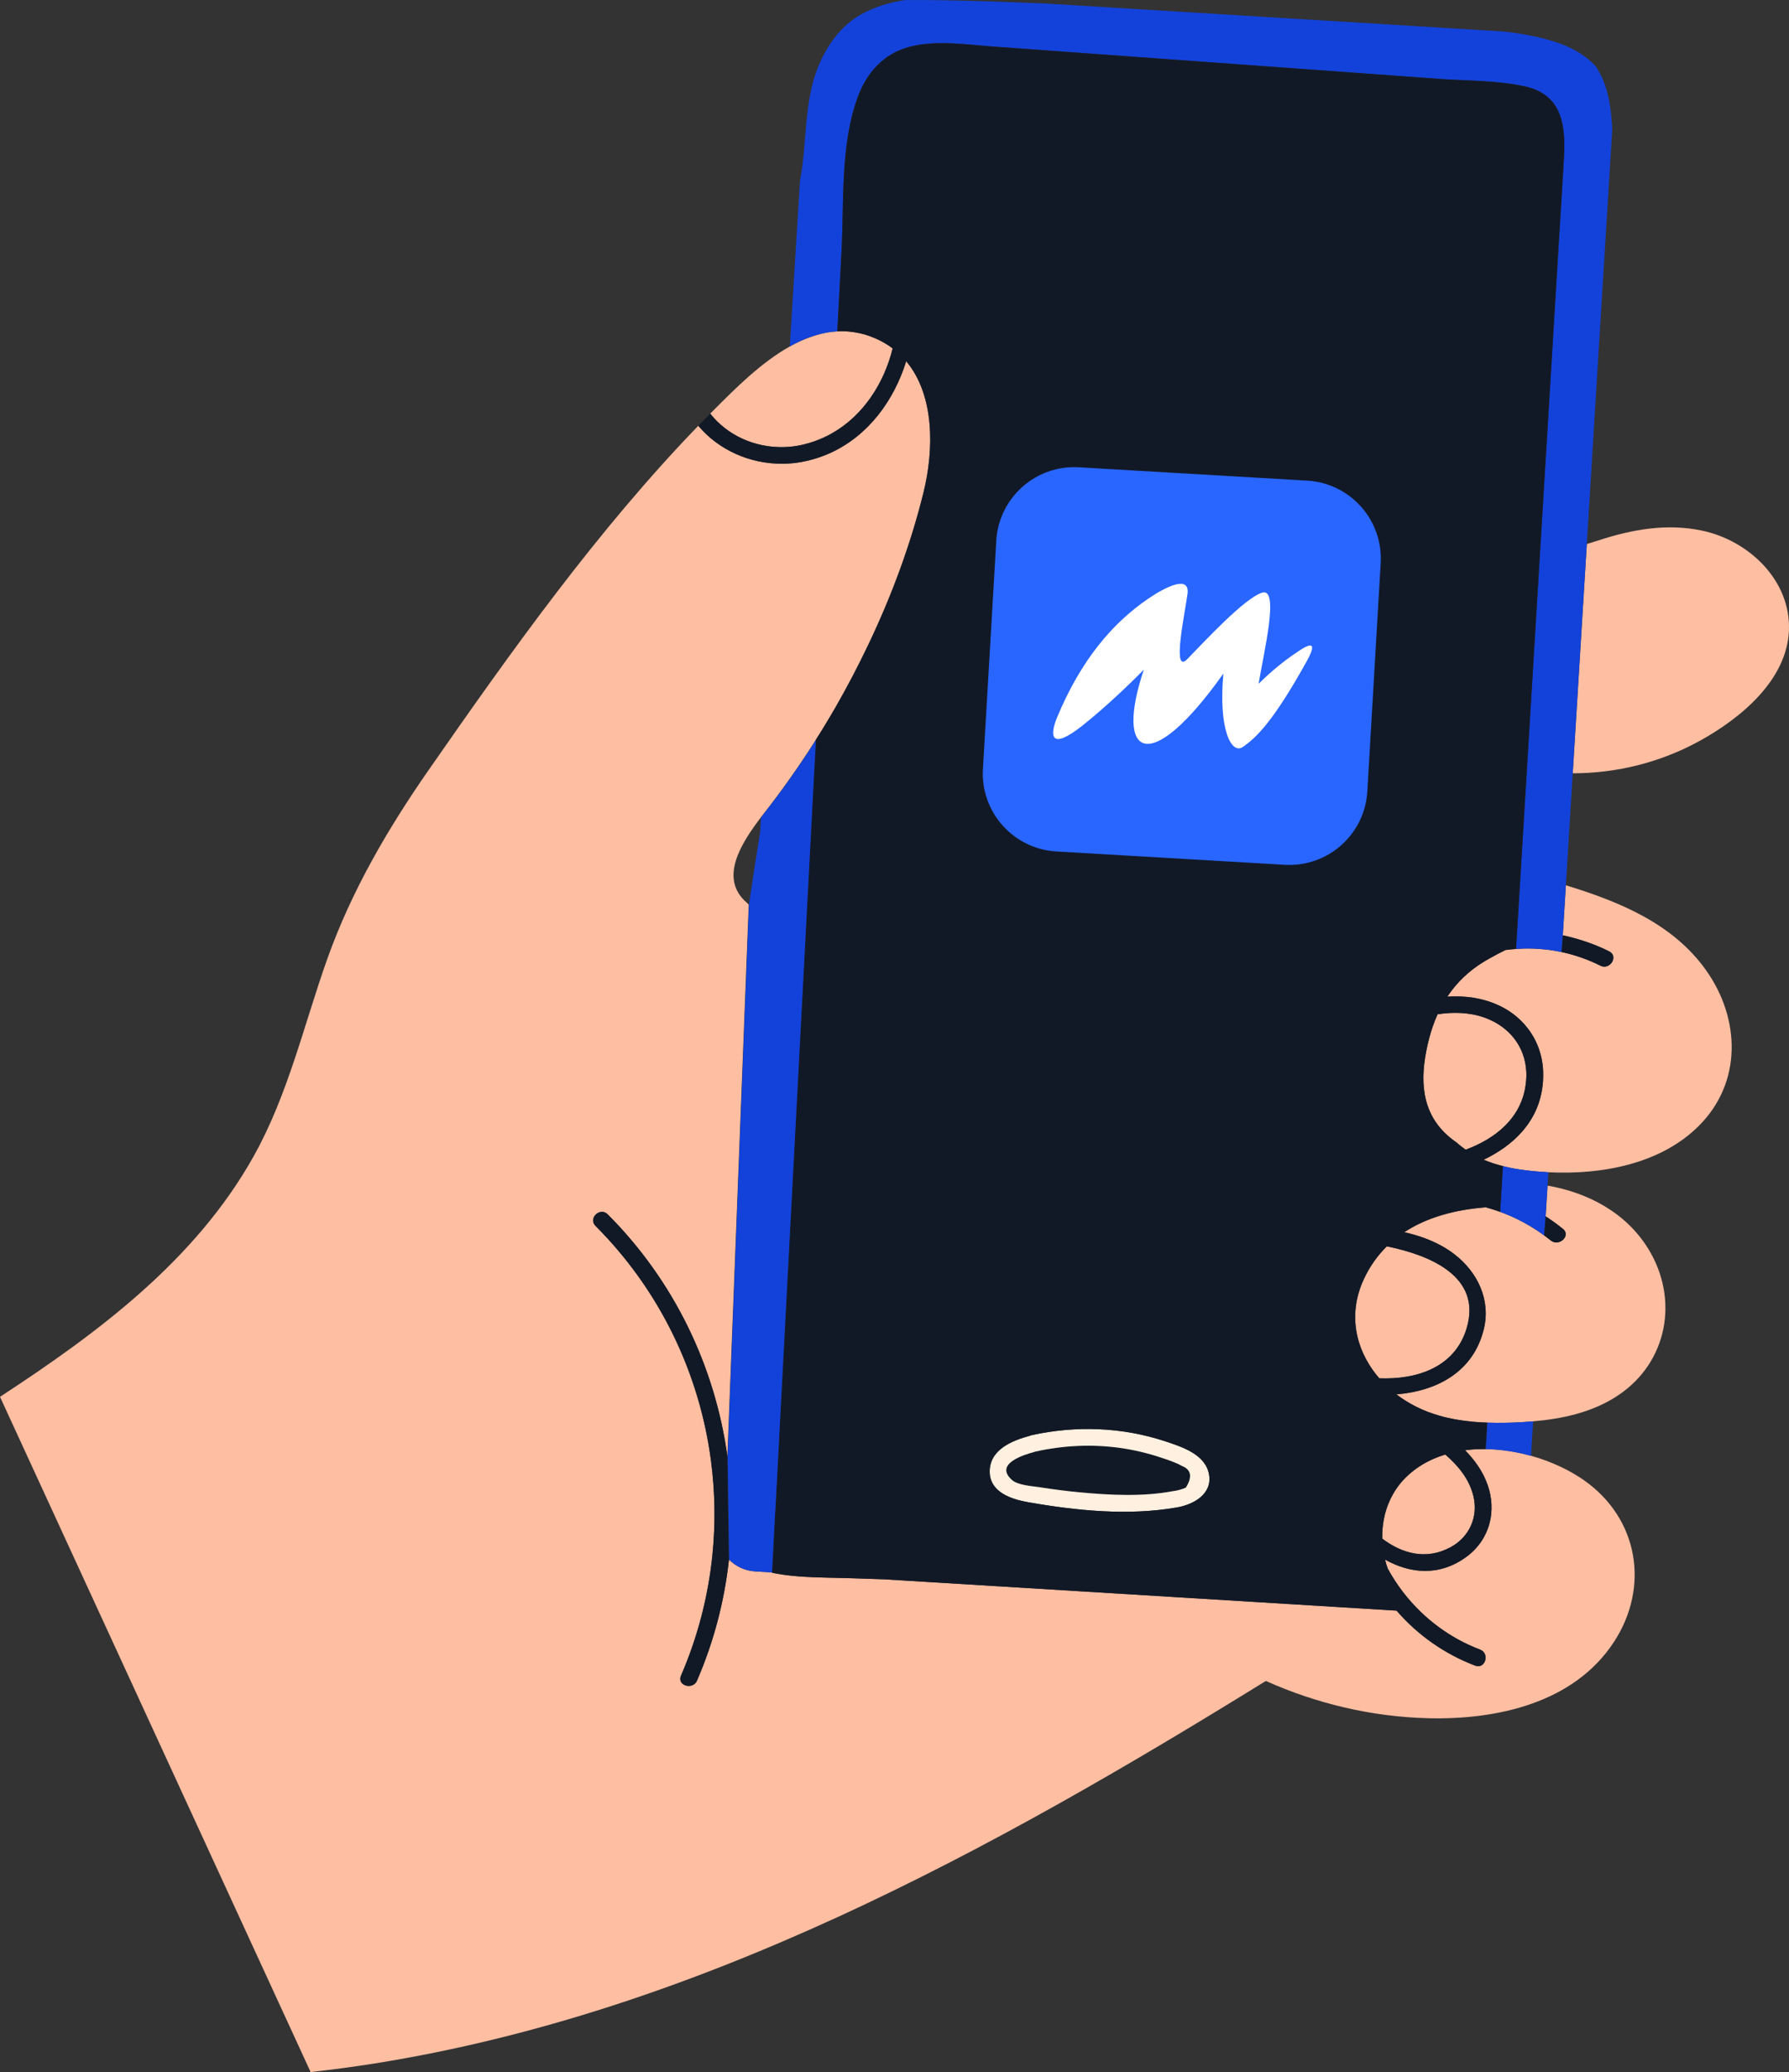 <svg xmlns="http://www.w3.org/2000/svg" width="272" height="315" viewBox="0 0 272 315" fill="none"><rect x="0" y="0" width="272" height="315" fill="#333333" stroke="none"/><g clip-path="url(#clip0_4676_6937)"><path d="M241.271 82.694L243.038 82.146C248.145 80.479 253.414 79.524 258.825 80.672C265.877 82.175 272.275 88.204 271.993 95.802C271.703 103.437 264.585 109.229 258.417 112.628C252.516 115.879 245.844 117.553 239.126 117.553L239.186 116.546L241.264 82.694H241.271Z" fill="#FDBEA2"></path><path d="M0 212.34C14.971 202.557 29.727 191.559 38.552 175.792C43.792 166.431 46.175 155.886 49.73 145.851C53.426 135.445 58.934 126.025 65.22 116.983C77.794 98.905 90.82 80.613 106.17 64.72C109.235 68.393 114.022 70.533 118.988 70.489C119.945 70.481 120.903 70.4 121.868 70.222C122.491 70.111 123.1 69.963 123.686 69.793C124.599 69.526 125.483 69.2 126.321 68.815C131.999 66.201 135.911 60.906 137.774 54.907C142.123 60.084 142.005 68.393 140.409 74.858C138.457 82.768 135.577 90.529 132.044 97.942C130.5 101.186 128.83 104.371 127.063 107.459C126.759 107.985 126.455 108.51 126.143 109.029C125.453 110.192 124.74 111.347 124.02 112.487C123.605 113.139 123.196 113.798 122.766 114.442C122.254 115.22 121.734 115.99 121.207 116.753C119.834 118.753 118.402 120.723 116.925 122.648C116.628 123.033 116.301 123.455 115.96 123.892C115.871 124.011 115.774 124.137 115.678 124.263C112.768 128.091 109.198 133.52 113.57 137.252C113.674 137.341 113.755 137.43 113.837 137.519L110.586 221.412C108.715 207.756 102.503 194.729 92.386 184.598C91.228 183.435 89.373 185.19 90.538 186.361C100.365 196.203 106.34 208.8 108.084 221.997C108.715 226.774 108.797 231.625 108.3 236.461C107.661 242.66 106.088 248.821 103.527 254.731C102.874 256.235 105.331 256.96 105.977 255.472C108.552 249.525 110.155 243.326 110.831 237.076C111.848 238.105 113.228 238.779 114.779 238.875C114.779 238.875 114.779 238.875 114.787 238.875L117.177 239.023C117.236 239.038 117.296 239.046 117.355 239.061C117.622 239.12 117.889 239.186 118.171 239.231C119.255 239.423 120.361 239.542 121.46 239.631C124.132 239.838 126.833 239.823 129.491 239.912C131.131 239.964 132.764 240.023 134.404 240.075L212.324 244.837C215.508 248.518 219.598 251.421 224.274 253.198C225.818 253.783 226.545 251.339 225.016 250.754C221.617 249.466 218.581 247.503 216.035 245.059C214.024 243.126 212.317 240.897 210.981 238.438C210.906 238.216 210.825 238.001 210.758 237.772C210.728 237.676 210.714 237.587 210.684 237.49C210.647 237.357 210.617 237.216 210.58 237.083C214.41 239.223 218.856 239.675 222.983 236.631C225.143 235.039 226.427 232.729 226.709 230.203C226.813 229.226 226.776 228.226 226.575 227.211C226.382 226.234 226.056 225.315 225.64 224.456C224.92 222.968 223.91 221.649 222.738 220.457C222.908 220.435 223.087 220.413 223.257 220.39C224.126 220.302 225.002 220.272 225.885 220.279C226.738 220.294 227.599 220.353 228.46 220.45C229.908 220.62 231.355 220.901 232.751 221.294C235.742 222.131 238.54 223.419 240.796 224.997C249.087 230.788 250.883 241.201 245.376 249.614C239.297 258.901 227.585 261.456 217.141 261.197C208.62 260.982 200.211 259.004 192.462 255.531C150.578 281.422 106.214 305.832 56.944 313.682C53.716 314.193 50.48 314.622 47.228 314.985L0 212.34Z" fill="#FDBEA2"></path><path d="M180.304 226.137C179.688 226.411 179.05 226.589 178.382 226.671C173.78 227.544 168.807 227.293 164.168 226.856C162.112 226.663 160.063 226.397 158.03 226.078C156.931 225.908 154.793 225.789 153.888 225.004C151.03 222.508 155.825 221.101 157.176 220.746C157.25 220.724 157.324 220.694 157.391 220.664C157.391 220.664 157.406 220.664 157.414 220.664C161.622 219.731 165.92 219.509 170.202 220.094C172.34 220.39 174.448 220.887 176.496 221.568C177.58 221.931 178.745 222.301 179.74 222.864C181.121 223.419 181.306 224.508 180.304 226.137Z" fill="#121926"></path><path d="M124.696 50.774C125.549 50.56 126.418 50.419 127.301 50.374C127.531 50.36 127.761 50.345 127.991 50.345C128.734 50.345 129.483 50.419 130.233 50.56C130.923 50.686 131.613 50.863 132.311 51.123C133.373 51.508 134.315 51.996 135.169 52.567C135.362 52.693 135.54 52.826 135.718 52.959C134.397 58.314 131.22 63.187 126.485 65.868C125.653 66.341 124.77 66.741 123.835 67.075C123.256 67.282 122.662 67.452 122.046 67.6C121.081 67.823 120.109 67.941 119.151 67.963C114.765 68.075 110.586 66.179 107.988 62.883C108.181 62.69 108.367 62.49 108.56 62.298C111.751 59.099 115.678 55.129 120.086 52.67C120.176 52.618 120.265 52.567 120.354 52.522C121.757 51.759 123.204 51.167 124.696 50.789V50.774Z" fill="#FDBEA2"></path><path d="M217.95 221.768C218.529 221.516 219.13 221.294 219.739 221.109C221.706 222.812 223.391 224.841 224.014 227.426C224.779 230.566 223.421 233.639 220.57 235.187C216.844 237.216 213.17 236.172 210.157 233.899C210.112 231.855 210.491 229.825 211.352 227.989C211.923 226.774 212.688 225.634 213.69 224.641C214.937 223.397 216.377 222.457 217.95 221.768Z" fill="#FDBEA2"></path><path d="M228.728 216.288C227.867 216.302 227.006 216.295 226.145 216.265C225.38 216.236 224.608 216.199 223.844 216.125C222.144 215.962 220.459 215.68 218.834 215.206C218.269 215.043 217.713 214.858 217.164 214.658C215.961 214.207 214.811 213.629 213.742 212.962C213.245 212.651 212.77 212.318 212.309 211.97C218.366 211.481 224.014 208.637 225.61 202.009C226.672 197.588 224.638 193.366 221.12 190.663C218.856 188.923 216.236 187.945 213.512 187.316C214.944 186.375 216.496 185.635 218.143 185.065C219.984 184.428 221.929 183.998 223.918 183.739C224.556 183.657 225.195 183.591 225.84 183.539C225.84 183.539 225.84 183.524 225.84 183.517C226.597 183.724 227.347 183.961 228.089 184.228C228.943 184.539 229.789 184.894 230.605 185.294C232.06 185.998 233.456 186.835 234.777 187.805C234.792 187.812 234.807 187.827 234.821 187.834C235.148 188.071 235.467 188.316 235.779 188.568C237.041 189.59 238.904 187.842 237.627 186.805C236.781 186.116 235.898 185.487 234.999 184.902L235.289 180.229C241.45 181.31 247.217 184.339 250.601 189.834C255.307 197.477 253.57 207.06 246.037 212.103C242.192 214.68 237.642 215.673 233.092 216.065C232.424 216.125 231.763 216.169 231.095 216.206C230.316 216.251 229.522 216.273 228.728 216.288Z" fill="#FDBEA2"></path><path d="M222.99 201.913C221.194 207.904 215.353 209.741 209.704 209.519C209.548 209.333 209.392 209.148 209.244 208.963C206.067 204.964 204.909 199.691 207.366 194.426C208.286 192.456 209.474 190.819 210.855 189.456C217.46 190.811 225.343 194.055 222.99 201.913Z" fill="#FDBEA2"></path><path d="M218.574 154.182C220.934 153.834 223.332 153.864 225.625 154.664C227.258 155.234 228.646 156.13 229.715 157.278C230.962 158.618 231.771 160.314 232.001 162.247C232.053 162.699 232.083 163.158 232.068 163.632C232.045 164.447 231.941 165.209 231.778 165.935C231.303 167.987 230.271 169.683 228.883 171.075C227.258 172.704 225.143 173.919 222.842 174.77C222.374 174.445 221.921 174.096 221.491 173.704C220.838 173.252 220.207 172.749 219.62 172.164C215.701 168.275 215.991 162.928 217.26 157.967C217.601 156.634 218.039 155.367 218.581 154.175L218.574 154.182Z" fill="#FDBEA2"></path><path d="M231.051 177.777C230.776 177.74 230.509 177.696 230.234 177.644C229.648 177.54 229.069 177.407 228.498 177.266C227.496 177.014 226.508 176.696 225.573 176.296C226.672 175.77 227.703 175.163 228.668 174.482C229.678 173.763 230.598 172.949 231.4 172.038C233.463 169.69 234.717 166.698 234.614 162.98C234.547 160.522 233.73 158.263 232.342 156.419C231.659 155.515 230.843 154.708 229.9 154.027C229.247 153.553 228.542 153.138 227.778 152.797C225.291 151.664 222.671 151.346 220.043 151.501C221.469 149.361 223.339 147.539 225.744 146.11C225.959 145.984 226.182 145.851 226.412 145.725C226.456 145.702 226.501 145.673 226.545 145.651C227.28 145.236 228.067 144.814 228.891 144.414C229.425 144.34 229.952 144.295 230.487 144.258C231.348 144.199 232.216 144.177 233.077 144.207C234.539 144.251 235.987 144.429 237.419 144.732C237.434 144.732 237.441 144.732 237.456 144.732C238.436 144.94 239.401 145.214 240.351 145.547C241.361 145.895 242.348 146.31 243.32 146.799C244.782 147.532 246.126 145.362 244.656 144.621C243.35 143.97 242.006 143.436 240.641 142.992C239.639 142.674 238.629 142.392 237.612 142.185L238.08 134.579C246.192 137.067 254.342 140.378 259.397 147.502C264.615 154.856 264.904 164.558 258.284 171.156C252.487 176.94 243.558 178.614 235.408 178.199C233.953 178.125 232.528 177.985 231.14 177.792C231.11 177.792 231.081 177.785 231.051 177.777Z" fill="#FDBEA2"></path><path d="M183.822 224.145C183.295 221.101 179.755 219.961 177.231 219.124C170.662 216.939 163.596 216.68 156.849 218.169C156.746 218.191 156.649 218.228 156.56 218.265C153.858 218.991 150.451 220.376 150.474 223.723C150.496 226.848 153.777 227.915 156.308 228.359C163.656 229.648 171.546 230.448 178.953 229.152C181.455 228.715 184.342 227.137 183.822 224.145ZM180.304 226.137C179.688 226.411 179.05 226.589 178.382 226.671C173.78 227.544 168.807 227.293 164.168 226.856C162.112 226.663 160.063 226.397 158.03 226.078C156.931 225.908 154.793 225.789 153.888 225.004C151.03 222.508 155.825 221.101 157.176 220.746C157.25 220.724 157.324 220.694 157.391 220.664C157.391 220.664 157.406 220.664 157.414 220.664C161.622 219.731 165.92 219.509 170.202 220.094C172.34 220.39 174.448 220.887 176.496 221.568C177.58 221.931 178.745 222.301 179.74 222.864C181.121 223.419 181.306 224.508 180.304 226.137Z" fill="#FFF0E0"></path><path d="M237.427 144.725C235.994 144.421 234.547 144.244 233.085 144.199C232.224 144.169 231.363 144.192 230.494 144.251C230.999 135.919 231.504 127.588 232.008 119.256C233.107 101.149 234.198 83.042 235.296 64.934C235.853 55.707 236.41 46.486 236.974 37.259C237.241 32.815 237.538 28.379 237.783 23.936C238.05 18.981 237.471 14.382 231.875 13.138C227.651 12.197 223.057 12.294 218.752 11.983C214.336 11.664 209.919 11.346 205.503 11.02C196.329 10.353 187.162 9.694 177.988 9.028C168.985 8.376 159.982 7.724 150.986 7.073C146.822 6.769 142.242 6.036 138.138 7.154C134.337 8.191 131.814 11.012 130.463 14.612C127.731 21.877 128.34 30.593 127.939 38.221C127.724 42.273 127.516 46.324 127.301 50.374C126.418 50.419 125.549 50.56 124.696 50.774C123.211 51.145 121.756 51.745 120.354 52.507C120.265 52.559 120.175 52.611 120.086 52.656L121.63 27.491C121.771 26.735 121.897 25.972 121.994 25.209C122.506 21.099 122.499 16.893 123.516 12.857C124.584 8.635 127.056 4.332 130.96 2.163C132.897 1.089 135.235 0.355 137.625 0.007C139.778 -0.007 141.93 0.007 144.083 0.052C144.358 0.096 144.617 0.096 144.862 0.067C149.553 0.156 154.252 0.341 158.935 0.533L197.598 2.896L228.639 4.792C231.607 5.14 234.562 5.651 237.375 6.695C239.445 7.465 241.212 8.583 242.593 10.042C244.582 13.049 244.908 16.256 245.131 19.581L244.879 23.662L241.257 82.694L239.178 116.546L239.119 117.553L238.072 134.586L237.605 142.192L237.412 144.732L237.427 144.725Z" fill="#1342DB"></path><path d="M234.769 187.797C233.448 186.827 232.053 185.99 230.598 185.287C229.774 184.887 228.935 184.539 228.082 184.22C228.223 181.902 228.364 179.584 228.505 177.266C229.076 177.414 229.655 177.54 230.242 177.644C230.516 177.688 230.784 177.733 231.058 177.777C231.088 177.777 231.118 177.785 231.147 177.792C232.528 177.985 233.96 178.125 235.415 178.199L235.289 180.221L235 184.894L234.777 187.79L234.769 187.797Z" fill="#1342DB"></path><path d="M105.991 255.472C105.346 256.96 102.889 256.242 103.542 254.731C106.103 248.821 107.676 242.66 108.315 236.461C108.812 231.625 108.73 226.774 108.099 221.997C106.355 208.8 100.388 196.21 90.553 186.361C89.388 185.198 91.243 183.443 92.401 184.598C102.518 194.729 108.73 207.756 110.601 221.412L110.831 237.068C110.155 243.319 108.552 249.518 105.977 255.464L105.991 255.472Z" fill="#121926"></path><path d="M107.995 62.868C107.387 63.483 106.786 64.105 106.177 64.727C109.242 68.4 114.03 70.541 118.995 70.496C119.953 70.489 120.91 70.407 121.875 70.23C122.499 70.118 123.107 69.97 123.694 69.8C124.607 69.533 125.49 69.208 126.329 68.823C132.007 66.208 135.918 60.913 137.781 54.914C142.131 60.091 142.012 68.4 140.416 74.866C138.464 82.775 135.584 90.536 132.051 97.95C130.508 101.193 128.837 104.378 127.071 107.466C126.767 107.992 126.462 108.518 126.151 109.036C125.46 110.199 124.748 111.354 124.028 112.495C123.887 115.116 123.753 117.731 123.612 120.352C121.697 156.796 119.775 193.241 117.86 229.692C117.697 232.817 117.533 235.943 117.37 239.068C117.637 239.127 117.904 239.194 118.186 239.238C119.27 239.431 120.376 239.549 121.474 239.638C124.147 239.846 126.848 239.831 129.505 239.92C131.146 239.971 132.779 240.031 134.419 240.083L212.339 244.844C215.523 248.525 219.613 251.428 224.289 253.206C225.833 253.791 226.56 251.347 225.031 250.762C221.632 249.473 218.596 247.511 216.05 245.067C214.039 243.134 212.332 240.905 210.996 238.446C210.921 238.224 210.84 238.009 210.773 237.779C210.743 237.683 210.728 237.594 210.699 237.498C210.662 237.365 210.632 237.224 210.595 237.091C214.425 239.231 218.871 239.683 222.998 236.639C225.158 235.047 226.442 232.736 226.724 230.211C226.828 229.233 226.79 228.233 226.59 227.219C226.397 226.241 226.07 225.323 225.655 224.464C224.935 222.975 223.925 221.657 222.753 220.464C222.923 220.442 223.102 220.42 223.272 220.398C224.141 220.309 225.017 220.279 225.9 220.287C225.981 218.946 226.063 217.598 226.145 216.258C225.38 216.228 224.608 216.191 223.844 216.117C222.144 215.954 220.459 215.673 218.834 215.199C218.27 215.036 217.713 214.851 217.164 214.651C215.961 214.199 214.811 213.621 213.742 212.955C213.245 212.644 212.77 212.311 212.309 211.963C218.366 211.474 224.014 208.63 225.61 202.002C226.672 197.58 224.638 193.359 221.12 190.656C218.856 188.916 216.236 187.938 213.512 187.309C214.944 186.368 216.496 185.627 218.143 185.057C219.984 184.42 221.929 183.991 223.918 183.731C224.556 183.65 225.195 183.583 225.84 183.532C225.84 183.532 225.84 183.517 225.84 183.509C226.597 183.717 227.347 183.954 228.089 184.22C228.23 181.902 228.371 179.584 228.512 177.266C227.51 177.014 226.523 176.696 225.588 176.296C226.687 175.77 227.718 175.163 228.683 174.482C229.693 173.763 230.613 172.949 231.415 172.038C233.478 169.69 234.732 166.698 234.628 162.98C234.562 160.522 233.745 158.263 232.357 156.419C231.674 155.515 230.858 154.708 229.915 154.027C229.262 153.553 228.557 153.138 227.792 152.797C225.306 151.664 222.686 151.346 220.058 151.501C221.483 149.361 223.354 147.539 225.759 146.11C225.974 145.984 226.197 145.851 226.427 145.725C226.471 145.703 226.516 145.673 226.56 145.651C227.295 145.236 228.082 144.814 228.906 144.414C229.44 144.34 229.967 144.295 230.502 144.258C231.006 135.927 231.511 127.595 232.016 119.264C233.114 101.156 234.205 83.049 235.304 64.942C235.861 55.714 236.417 46.494 236.981 37.266C237.249 32.823 237.545 28.387 237.79 23.943C238.058 18.989 237.479 14.39 231.882 13.145C227.659 12.205 223.064 12.301 218.759 11.99C214.343 11.672 209.927 11.353 205.511 11.027C196.336 10.361 187.17 9.702 177.996 9.035C168.992 8.383 159.989 7.732 150.993 7.08C146.829 6.776 142.25 6.043 138.145 7.161C134.345 8.198 131.821 11.02 130.47 14.619C127.739 21.884 128.348 30.601 127.947 38.229C127.732 42.28 127.524 46.331 127.308 50.382C127.539 50.367 127.769 50.352 127.999 50.352C128.741 50.352 129.491 50.426 130.24 50.567C130.931 50.693 131.621 50.871 132.319 51.13C133.38 51.515 134.323 52.004 135.176 52.574C135.369 52.7 135.547 52.833 135.725 52.967C134.404 58.321 131.227 63.194 126.492 65.875C125.661 66.349 124.777 66.749 123.842 67.082C123.263 67.29 122.669 67.46 122.053 67.608C121.089 67.83 120.116 67.949 119.159 67.971C114.772 68.082 110.593 66.186 107.995 62.89V62.868ZM217.253 157.974C217.594 156.641 218.032 155.375 218.574 154.182C220.934 153.834 223.332 153.864 225.625 154.664C227.258 155.234 228.646 156.13 229.715 157.278C230.962 158.618 231.771 160.314 232.001 162.247C232.053 162.699 232.083 163.158 232.068 163.632C232.045 164.447 231.942 165.209 231.778 165.935C231.303 167.987 230.272 169.683 228.884 171.075C227.258 172.704 225.143 173.919 222.842 174.77C222.374 174.445 221.921 174.096 221.491 173.704C220.838 173.252 220.207 172.749 219.62 172.164C215.701 168.276 215.991 162.928 217.26 157.967L217.253 157.974ZM183.822 224.145C184.342 227.137 181.455 228.715 178.953 229.152C171.546 230.448 163.656 229.648 156.308 228.359C153.769 227.915 150.489 226.848 150.474 223.723C150.451 220.376 153.858 218.991 156.56 218.265C156.649 218.228 156.746 218.191 156.849 218.169C163.596 216.68 170.663 216.932 177.231 219.124C179.747 219.961 183.295 221.101 183.822 224.145ZM217.95 221.768C218.529 221.516 219.131 221.294 219.739 221.109C221.706 222.812 223.391 224.841 224.014 227.426C224.779 230.566 223.421 233.639 220.571 235.187C216.844 237.216 213.17 236.172 210.157 233.899C210.112 231.855 210.491 229.825 211.352 227.989C211.923 226.774 212.688 225.634 213.69 224.641C214.937 223.397 216.377 222.457 217.95 221.768ZM210.855 189.464C217.461 190.819 225.343 194.063 222.99 201.92C221.194 207.912 215.353 209.748 209.704 209.526C209.548 209.341 209.392 209.156 209.244 208.971C206.067 204.971 204.909 199.698 207.366 194.433C208.286 192.463 209.474 190.826 210.855 189.464Z" fill="#121926"></path><path d="M117.867 229.685C117.704 232.81 117.541 235.935 117.377 239.061C117.318 239.046 117.259 239.038 117.199 239.023L114.809 238.875C114.809 238.875 114.809 238.875 114.802 238.875C113.25 238.779 111.87 238.098 110.853 237.076L110.623 221.42L113.874 137.526C114.408 133.846 114.98 130.165 115.574 126.492L115.707 124.27C115.804 124.144 115.893 124.026 115.989 123.9C116.331 123.463 116.65 123.041 116.954 122.656C118.439 120.73 119.864 118.76 121.237 116.76C121.764 115.998 122.283 115.227 122.796 114.45C123.219 113.806 123.634 113.146 124.05 112.495C123.909 115.116 123.775 117.731 123.634 120.352C121.719 156.796 119.797 193.241 117.882 229.692L117.867 229.685Z" fill="#1342DB"></path><path d="M225.9 220.294C225.981 218.954 226.063 217.606 226.145 216.265C227.006 216.295 227.867 216.302 228.728 216.288C229.522 216.273 230.309 216.251 231.095 216.206C231.756 216.169 232.424 216.125 233.092 216.065L232.773 221.309C231.37 220.916 229.93 220.635 228.483 220.464C227.622 220.361 226.768 220.302 225.907 220.294H225.9Z" fill="#1342DB"></path><path d="M240.648 142.992C242.014 143.429 243.357 143.962 244.663 144.621C246.133 145.362 244.79 147.524 243.327 146.799C242.355 146.31 241.368 145.895 240.358 145.547C239.408 145.214 238.436 144.947 237.464 144.732C237.449 144.732 237.441 144.732 237.427 144.732L237.62 142.192C238.644 142.4 239.646 142.674 240.648 142.999V142.992Z" fill="#121926"></path><path d="M237.627 186.805C238.904 187.834 237.033 189.582 235.779 188.568C235.467 188.316 235.141 188.071 234.821 187.834C234.807 187.827 234.792 187.812 234.777 187.805L235 184.909C235.905 185.494 236.781 186.124 237.627 186.812V186.805Z" fill="#121926"></path><path d="M198.755 73.065L164.027 71.035C157.479 70.652 151.859 75.647 151.476 82.191L149.445 116.893C149.062 123.437 154.06 129.052 160.609 129.435L195.337 131.465C201.886 131.848 207.505 126.853 207.888 120.309L209.919 85.607C210.302 79.063 205.304 73.448 198.755 73.065Z" fill="#2966FF"></path><path d="M196.799 99.41C195.094 100.584 193.359 101.985 191.353 103.949C192.165 99.139 194.54 89.303 191.919 90.088C189.228 90.891 183.031 97.621 180.522 100.19C178.134 102.635 180.129 93.364 180.547 90.308C180.962 87.289 177.11 89.275 174.532 91.039C169.104 94.756 164.356 100.358 160.764 108.949C159.513 111.934 159.755 114.099 164.509 110.35C167.765 107.779 171.531 104.225 173.91 101.794C169.443 115.084 174.736 118.276 186.003 102.394C185.234 110.799 187.198 114.795 188.986 113.535C190.902 112.19 193.464 109.915 198.679 100.511C200.93 96.456 197.952 98.623 196.798 99.425L196.799 99.41Z" fill="white"></path></g><defs><clipPath id="clip0_4676_6937"><rect width="272" height="315" fill="white"></rect></clipPath></defs></svg>